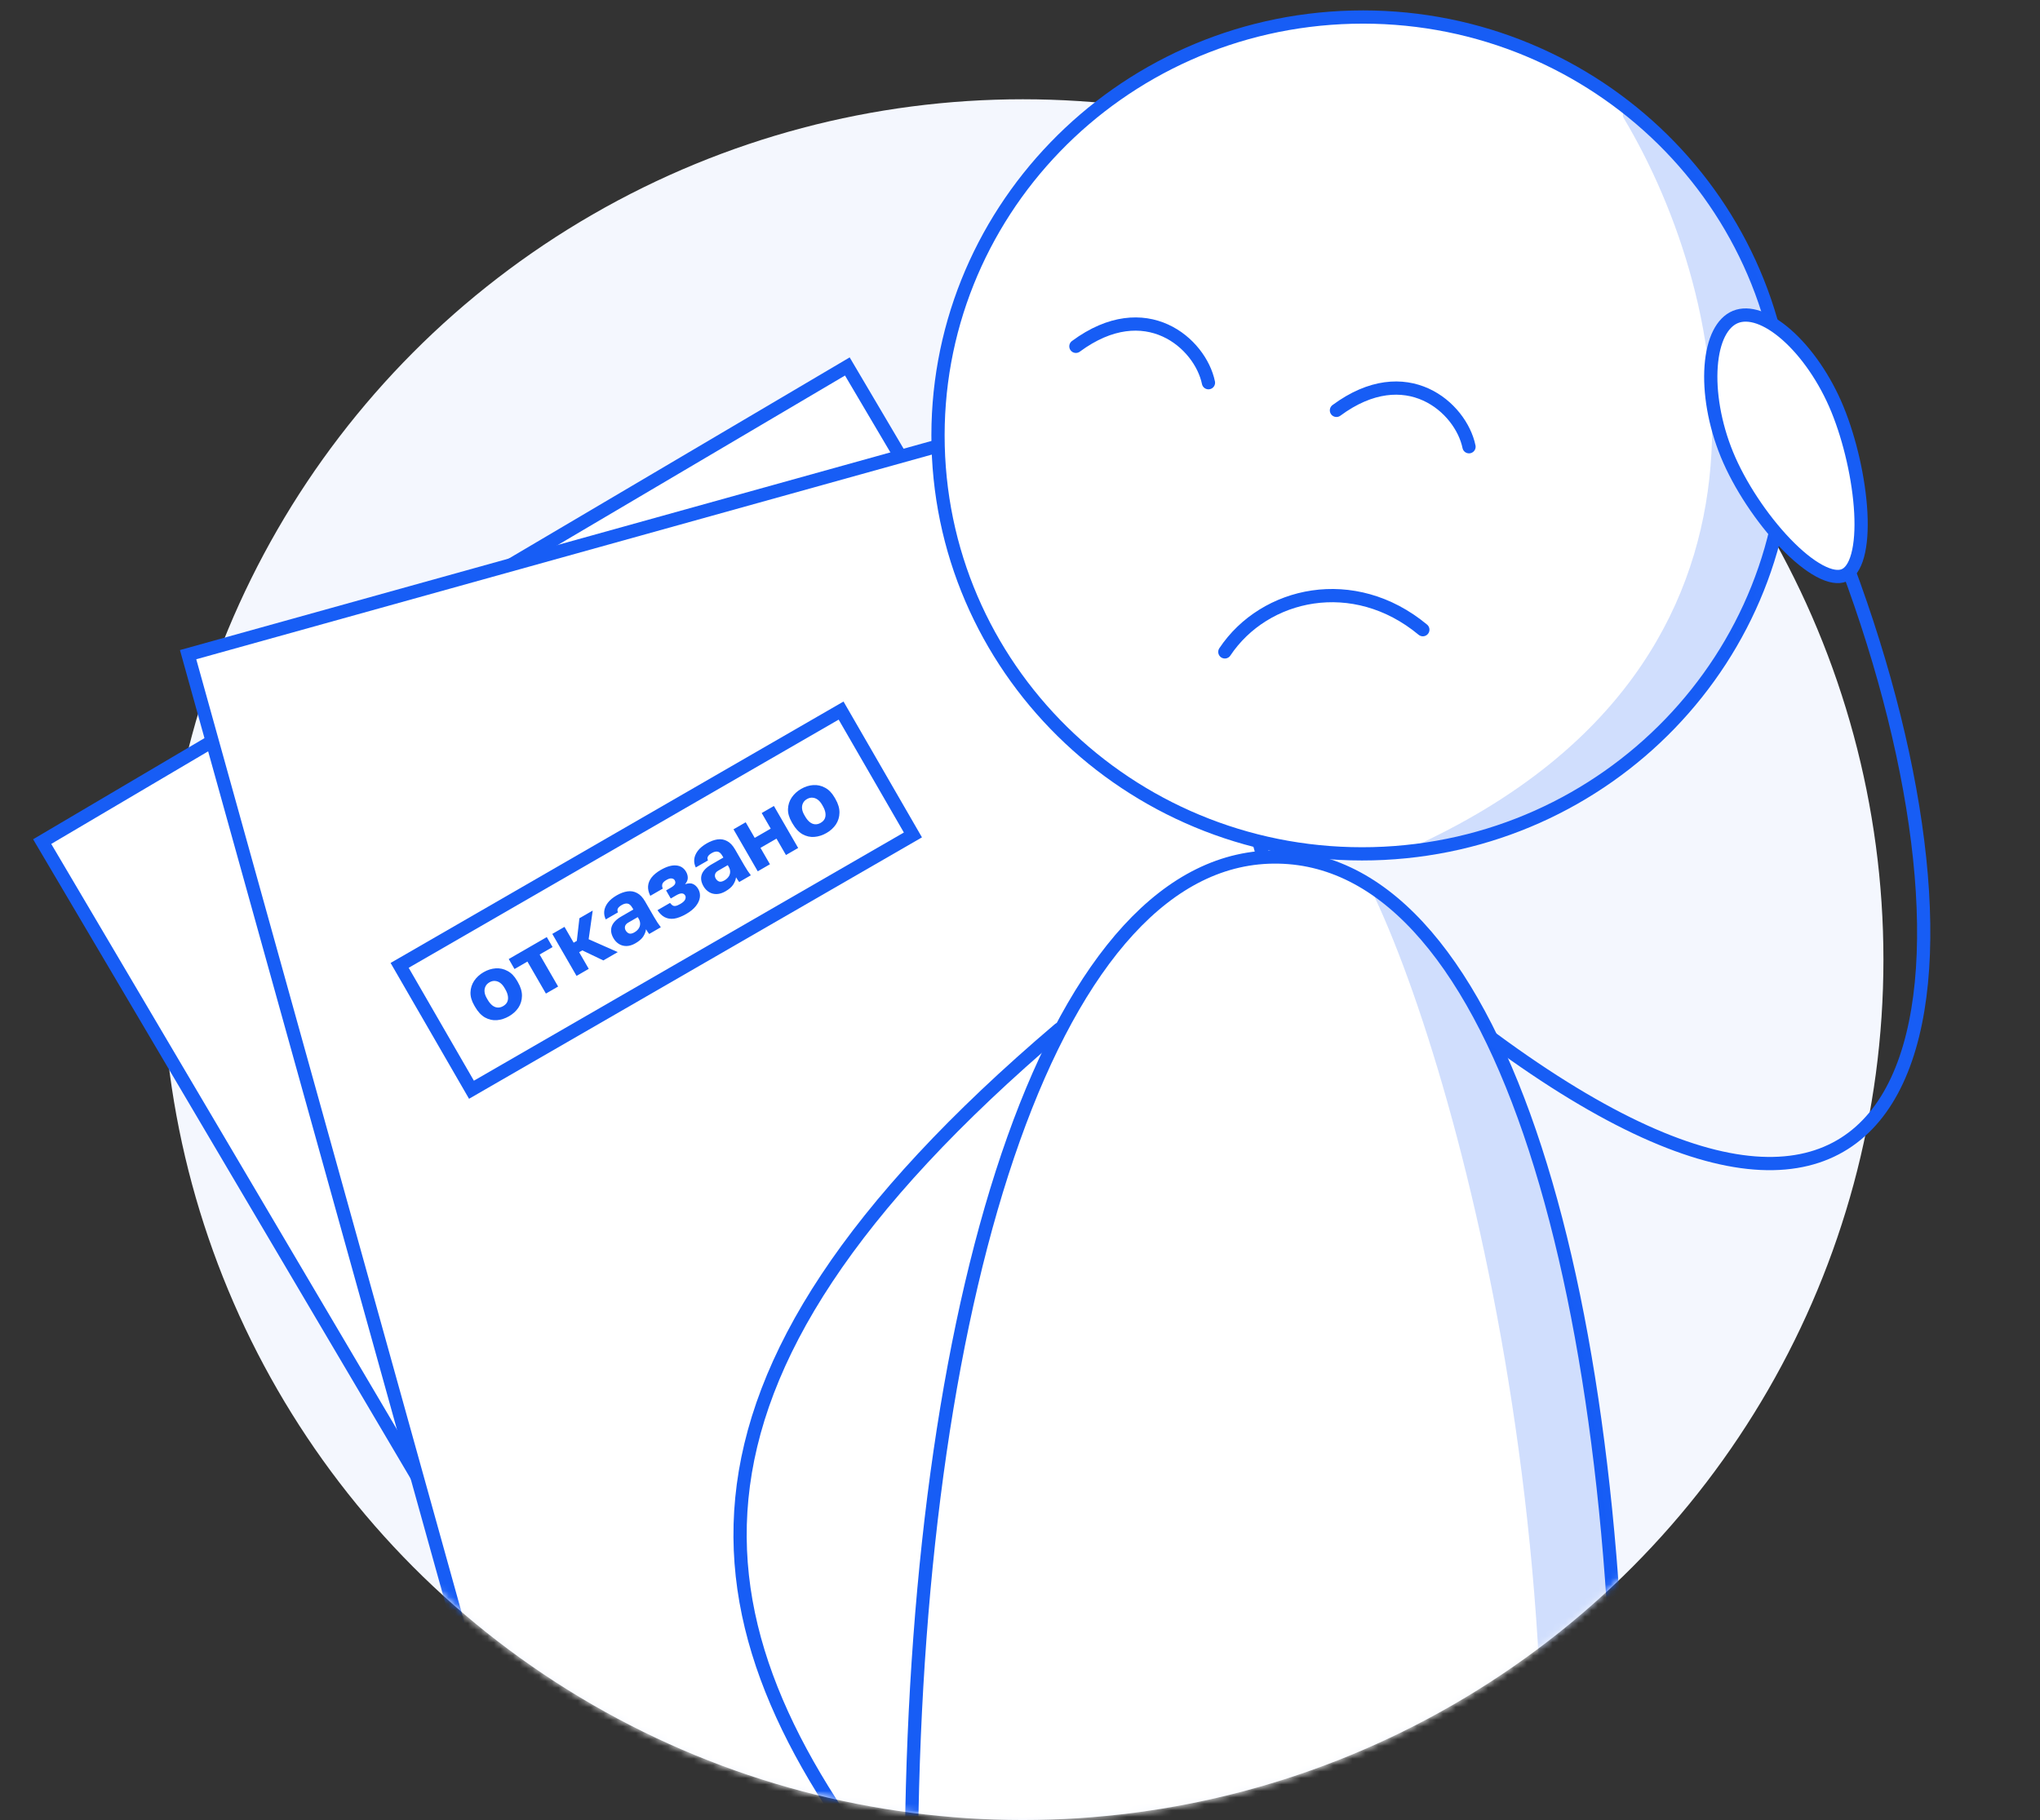 <?xml version="1.0" encoding="UTF-8"?> <svg xmlns="http://www.w3.org/2000/svg" width="316" height="282" viewBox="0 0 316 282" fill="none"><rect x="0" y="0" width="316" height="282" fill="#333333" stroke="none"/><circle cx="158.438" cy="148.691" r="133.309" fill="#F4F7FE"></circle><mask id="mask0_705_516" style="mask-type:alpha" maskUnits="userSpaceOnUse" x="0" y="-55" width="316" height="338"><circle cx="157.924" cy="103.571" r="157.92" fill="#F4F7FE"></circle><circle cx="158.442" cy="148.691" r="133.309" fill="#F4F7FE"></circle></mask><g mask="url(#mask0_705_516)"><rect x="6.533" y="130.401" width="144.829" height="215.115" transform="rotate(-30.553 6.533 130.401)" fill="white" stroke="#175DF5" stroke-width="2.051"></rect><rect x="29.138" y="101.436" width="152.021" height="215.115" transform="rotate(-15.553 29.138 101.436)" fill="white" stroke="#175DF5" stroke-width="2.051"></rect><rect x="61.905" y="149.579" width="78.96" height="22.252" transform="rotate(-30 61.905 149.579)" stroke="#175DF5" stroke-width="2.051"></rect><path d="M78.85 157.461C78.244 157.811 77.619 158.013 76.974 158.069C76.338 158.12 75.724 157.983 75.133 157.659C74.546 157.321 74.034 156.776 73.6 156.023L73.458 155.777C73.051 155.073 72.859 154.399 72.879 153.754C72.903 153.096 73.094 152.501 73.451 151.967C73.817 151.428 74.303 150.984 74.909 150.635C75.522 150.28 76.15 150.082 76.791 150.039C77.432 149.996 78.039 150.131 78.613 150.444C79.19 150.744 79.681 151.246 80.088 151.95L80.229 152.195C80.659 152.94 80.867 153.65 80.853 154.324C80.841 154.985 80.659 155.586 80.307 156.128C79.949 156.662 79.463 157.106 78.85 157.461ZM77.942 155.889C78.237 155.719 78.447 155.505 78.571 155.248C78.69 154.983 78.725 154.684 78.676 154.353C78.626 154.021 78.498 153.675 78.29 153.315L78.148 153.07C77.959 152.742 77.74 152.486 77.492 152.302C77.244 152.118 76.977 152.016 76.692 151.995C76.403 151.965 76.11 152.036 75.816 152.206C75.521 152.376 75.314 152.594 75.194 152.859C75.07 153.117 75.026 153.399 75.061 153.706C75.096 154.013 75.209 154.33 75.398 154.657L75.539 154.903C75.757 155.279 75.997 155.572 76.259 155.781C76.517 155.981 76.788 156.092 77.073 156.113C77.358 156.134 77.648 156.059 77.942 155.889ZM84.563 153.949L81.699 148.989L79.698 150.145L78.805 148.598L84.698 145.195L85.591 146.742L83.59 147.898L86.454 152.858L84.563 153.949ZM89.308 151.21L85.552 144.702L87.442 143.611L88.86 146.066L89.351 145.783L89.751 142.278L91.813 141.087L91.184 145.527L95.693 147.524L93.458 148.814L90.202 147.256L89.711 147.54L91.199 150.118L89.308 151.21ZM98.428 146.157C97.962 146.426 97.509 146.568 97.069 146.582C96.638 146.59 96.247 146.489 95.895 146.277C95.539 146.057 95.25 145.755 95.028 145.37C94.654 144.724 94.565 144.115 94.759 143.544C94.962 142.969 95.464 142.45 96.266 141.987L98.108 140.923L97.952 140.653C97.725 140.261 97.475 140.045 97.202 140.006C96.937 139.963 96.641 140.036 96.313 140.225C96.002 140.404 95.801 140.586 95.711 140.769C95.615 140.944 95.621 141.143 95.727 141.365L93.837 142.457C93.634 142.049 93.554 141.627 93.595 141.188C93.645 140.745 93.826 140.312 94.14 139.891C94.462 139.466 94.925 139.078 95.531 138.728C96.104 138.397 96.657 138.193 97.19 138.114C97.723 138.035 98.219 138.12 98.679 138.368C99.142 138.602 99.557 139.039 99.926 139.677L101.308 142.072C101.507 142.415 101.69 142.713 101.857 142.966C102.02 143.21 102.189 143.446 102.363 143.672L100.559 144.714C100.47 144.58 100.387 144.464 100.309 144.367C100.239 144.266 100.16 144.137 100.07 143.981C100.025 144.357 99.878 144.736 99.63 145.119C99.386 145.49 98.985 145.836 98.428 146.157ZM98.27 144.464C98.54 144.308 98.753 144.12 98.909 143.899C99.065 143.678 99.148 143.433 99.157 143.166C99.162 142.891 99.091 142.626 98.945 142.372L98.788 142.102L97.315 142.953C97.037 143.113 96.871 143.308 96.817 143.535C96.771 143.758 96.802 143.964 96.911 144.152C97.053 144.398 97.234 144.56 97.455 144.64C97.679 144.707 97.951 144.649 98.27 144.464ZM106.312 141.606C105.6 142.017 104.966 142.262 104.412 142.342C103.862 142.409 103.374 142.33 102.95 142.106C102.526 141.882 102.159 141.52 101.85 141.022L103.79 139.902C103.909 140.052 104.028 140.174 104.148 140.268C104.276 140.358 104.433 140.393 104.618 140.373C104.811 140.349 105.064 140.247 105.375 140.068C105.784 139.831 106.037 139.598 106.133 139.368C106.233 139.125 106.235 138.921 106.141 138.758C106.018 138.545 105.846 138.437 105.626 138.433C105.409 138.416 105.116 138.514 104.748 138.727L103.901 139.216L103.178 137.964L103.927 137.531C104.238 137.352 104.445 137.172 104.549 136.992C104.647 136.804 104.635 136.604 104.512 136.391C104.418 136.227 104.26 136.133 104.038 136.108C103.825 136.079 103.558 136.156 103.239 136.34C102.887 136.544 102.675 136.753 102.604 136.969C102.532 137.185 102.555 137.423 102.672 137.683L100.732 138.803C100.467 138.268 100.352 137.767 100.388 137.299C100.427 136.818 100.609 136.369 100.936 135.952C101.27 135.529 101.74 135.143 102.346 134.793C103.263 134.264 104.062 134.032 104.743 134.097C105.42 134.154 105.931 134.481 106.276 135.078C106.455 135.389 106.542 135.71 106.537 136.041C106.531 136.372 106.389 136.693 106.112 137.006C106.643 136.831 107.064 136.822 107.374 136.981C107.693 137.136 107.953 137.389 108.157 137.741C108.388 138.142 108.473 138.573 108.412 139.034C108.351 139.495 108.143 139.948 107.789 140.393C107.442 140.833 106.95 141.237 106.312 141.606ZM112.373 138.106C111.906 138.376 111.453 138.517 111.014 138.531C110.582 138.54 110.191 138.438 109.839 138.227C109.483 138.007 109.194 137.704 108.972 137.32C108.599 136.673 108.509 136.064 108.703 135.494C108.906 134.918 109.408 134.399 110.211 133.936L112.052 132.873L111.896 132.603C111.669 132.21 111.419 131.994 111.146 131.955C110.881 131.912 110.585 131.985 110.257 132.174C109.946 132.354 109.745 132.535 109.655 132.718C109.559 132.893 109.565 133.092 109.671 133.314L107.781 134.406C107.578 133.999 107.498 133.576 107.539 133.137C107.589 132.694 107.771 132.262 108.084 131.841C108.406 131.415 108.869 131.027 109.475 130.677C110.048 130.347 110.601 130.142 111.134 130.063C111.667 129.985 112.163 130.069 112.623 130.317C113.086 130.552 113.502 130.988 113.87 131.627L115.252 134.021C115.451 134.365 115.634 134.663 115.801 134.915C115.964 135.16 116.133 135.395 116.308 135.622L114.503 136.664C114.414 136.529 114.331 136.414 114.253 136.317C114.184 136.215 114.104 136.086 114.014 135.931C113.969 136.306 113.822 136.685 113.574 137.069C113.33 137.439 112.929 137.785 112.373 138.106ZM112.214 136.414C112.484 136.258 112.697 136.069 112.853 135.848C113.009 135.627 113.092 135.383 113.101 135.115C113.106 134.84 113.035 134.575 112.889 134.322L112.733 134.051L111.259 134.902C110.981 135.063 110.815 135.257 110.761 135.485C110.715 135.708 110.746 135.913 110.855 136.101C110.997 136.347 111.178 136.51 111.399 136.59C111.623 136.657 111.895 136.598 112.214 136.414ZM117.377 135.004L113.62 128.497L115.511 127.406L116.907 129.824L119.387 128.393L117.991 125.974L119.881 124.882L123.638 131.389L121.747 132.481L120.28 129.939L117.8 131.371L119.267 133.913L117.377 135.004ZM128.032 129.065C127.426 129.415 126.801 129.618 126.157 129.673C125.52 129.724 124.906 129.588 124.315 129.263C123.728 128.926 123.216 128.381 122.782 127.628L122.64 127.382C122.234 126.678 122.041 126.004 122.061 125.359C122.085 124.701 122.276 124.105 122.634 123.572C122.999 123.033 123.485 122.589 124.091 122.239C124.705 121.885 125.332 121.686 125.973 121.643C126.614 121.601 127.221 121.736 127.795 122.049C128.372 122.348 128.863 122.85 129.27 123.554L129.412 123.8C129.842 124.545 130.049 125.254 130.035 125.928C130.024 126.59 129.842 127.191 129.489 127.733C129.131 128.267 128.646 128.711 128.032 129.065ZM127.125 127.494C127.419 127.324 127.629 127.11 127.753 126.853C127.872 126.587 127.908 126.289 127.858 125.957C127.808 125.626 127.68 125.28 127.472 124.92L127.33 124.674C127.141 124.347 126.922 124.091 126.674 123.907C126.426 123.723 126.159 123.62 125.874 123.599C125.585 123.57 125.293 123.641 124.998 123.811C124.703 123.981 124.496 124.199 124.377 124.464C124.252 124.721 124.208 125.003 124.243 125.31C124.279 125.617 124.391 125.935 124.58 126.262L124.722 126.508C124.939 126.884 125.179 127.177 125.441 127.385C125.699 127.586 125.97 127.697 126.255 127.718C126.54 127.739 126.83 127.664 127.125 127.494Z" fill="#175DF5"></path><path d="M250.896 286.865C250.663 307.068 249.706 321.682 247.736 332.238C245.763 342.805 242.801 349.153 238.683 352.985C234.584 356.8 229.18 358.272 221.937 358.7C217.038 358.99 211.42 358.799 204.916 358.579C201.754 358.472 198.382 358.358 194.781 358.288C193.844 358.27 192.922 358.253 192.015 358.236C182.317 358.056 174.368 357.909 167.834 356.863C160.72 355.724 155.441 353.54 151.514 349.211C147.564 344.857 144.855 338.195 143.204 327.825C141.555 317.463 140.982 303.527 141.198 284.744C141.688 242.27 147.199 203.98 157.018 176.432C161.929 162.655 167.896 151.628 174.798 144.105C181.687 136.596 189.458 132.624 198.042 132.79C206.625 132.956 214.271 137.225 220.94 144.995C227.623 152.78 233.275 164.031 237.809 177.991C246.875 205.904 251.386 244.389 250.896 286.865Z" fill="white" stroke="#175DF5" stroke-width="2.051"></path><path d="M230.959 350.366C251.389 264.896 227.963 171.025 212.945 139.015C214.033 133.761 226.939 149.967 231.607 161.434C255.478 220.074 253.658 304.068 245.899 337.729C243.447 352.591 229.171 363.411 230.959 350.366Z" fill="#175DF5" fill-opacity="0.2"></path><path d="M276.797 65.842C277.683 101.622 248.983 131.38 212.663 132.279C176.343 133.177 146.205 104.876 145.319 69.096C144.433 33.316 173.133 3.558 209.454 2.659C245.774 1.761 275.911 30.062 276.797 65.842Z" fill="white" stroke="#175DF5" stroke-width="2.051"></path><path d="M220.4 97.566C209.725 88.702 195.882 91.778 189.731 101.007" stroke="#175DF5" stroke-width="2.051" stroke-linecap="round"></path><path d="M227.552 69.22C226.302 63.136 217.816 55.605 207.018 63.584" stroke="#175DF5" stroke-width="2.051" stroke-linecap="round"></path><path d="M187.192 59.298C185.942 53.214 177.456 45.683 166.659 53.661" stroke="#175DF5" stroke-width="2.051" stroke-linecap="round"></path><path d="M220.488 130.482C280.538 101.977 268.195 46.226 251.534 18.323C250.993 17.418 252.06 16.429 252.885 17.086C267.956 29.071 274.11 45.417 275.32 52.584C280.27 74.346 274.73 120.951 221.036 132.267C219.932 132.5 219.468 130.966 220.488 130.482Z" fill="#175DF5" fill-opacity="0.2"></path><path d="M231.24 160.996C301.482 212.782 309.691 150.742 286.102 87.676" stroke="#175DF5" stroke-width="2.051" stroke-linecap="round"></path><path d="M284.622 63.414C282.688 58.69 279.8 54.574 276.802 51.919C273.736 49.205 270.87 48.271 268.82 49.11C266.766 49.951 265.361 52.639 265.06 56.731C264.764 60.734 265.573 65.7 267.506 70.421C269.439 75.141 272.924 80.393 276.561 84.185C278.381 86.082 280.196 87.57 281.83 88.45C283.495 89.347 284.77 89.51 285.657 89.147C286.532 88.789 287.276 87.816 287.755 86.054C288.227 84.319 288.378 82.033 288.242 79.445C287.969 74.276 286.564 68.159 284.622 63.414Z" fill="white" stroke="#175DF5" stroke-width="2.051"></path><path d="M139.968 294.818C106.129 252.774 98.959 214.833 164.074 159.458" stroke="#175DF5" stroke-width="2.051" stroke-linecap="round"></path></g></svg> 